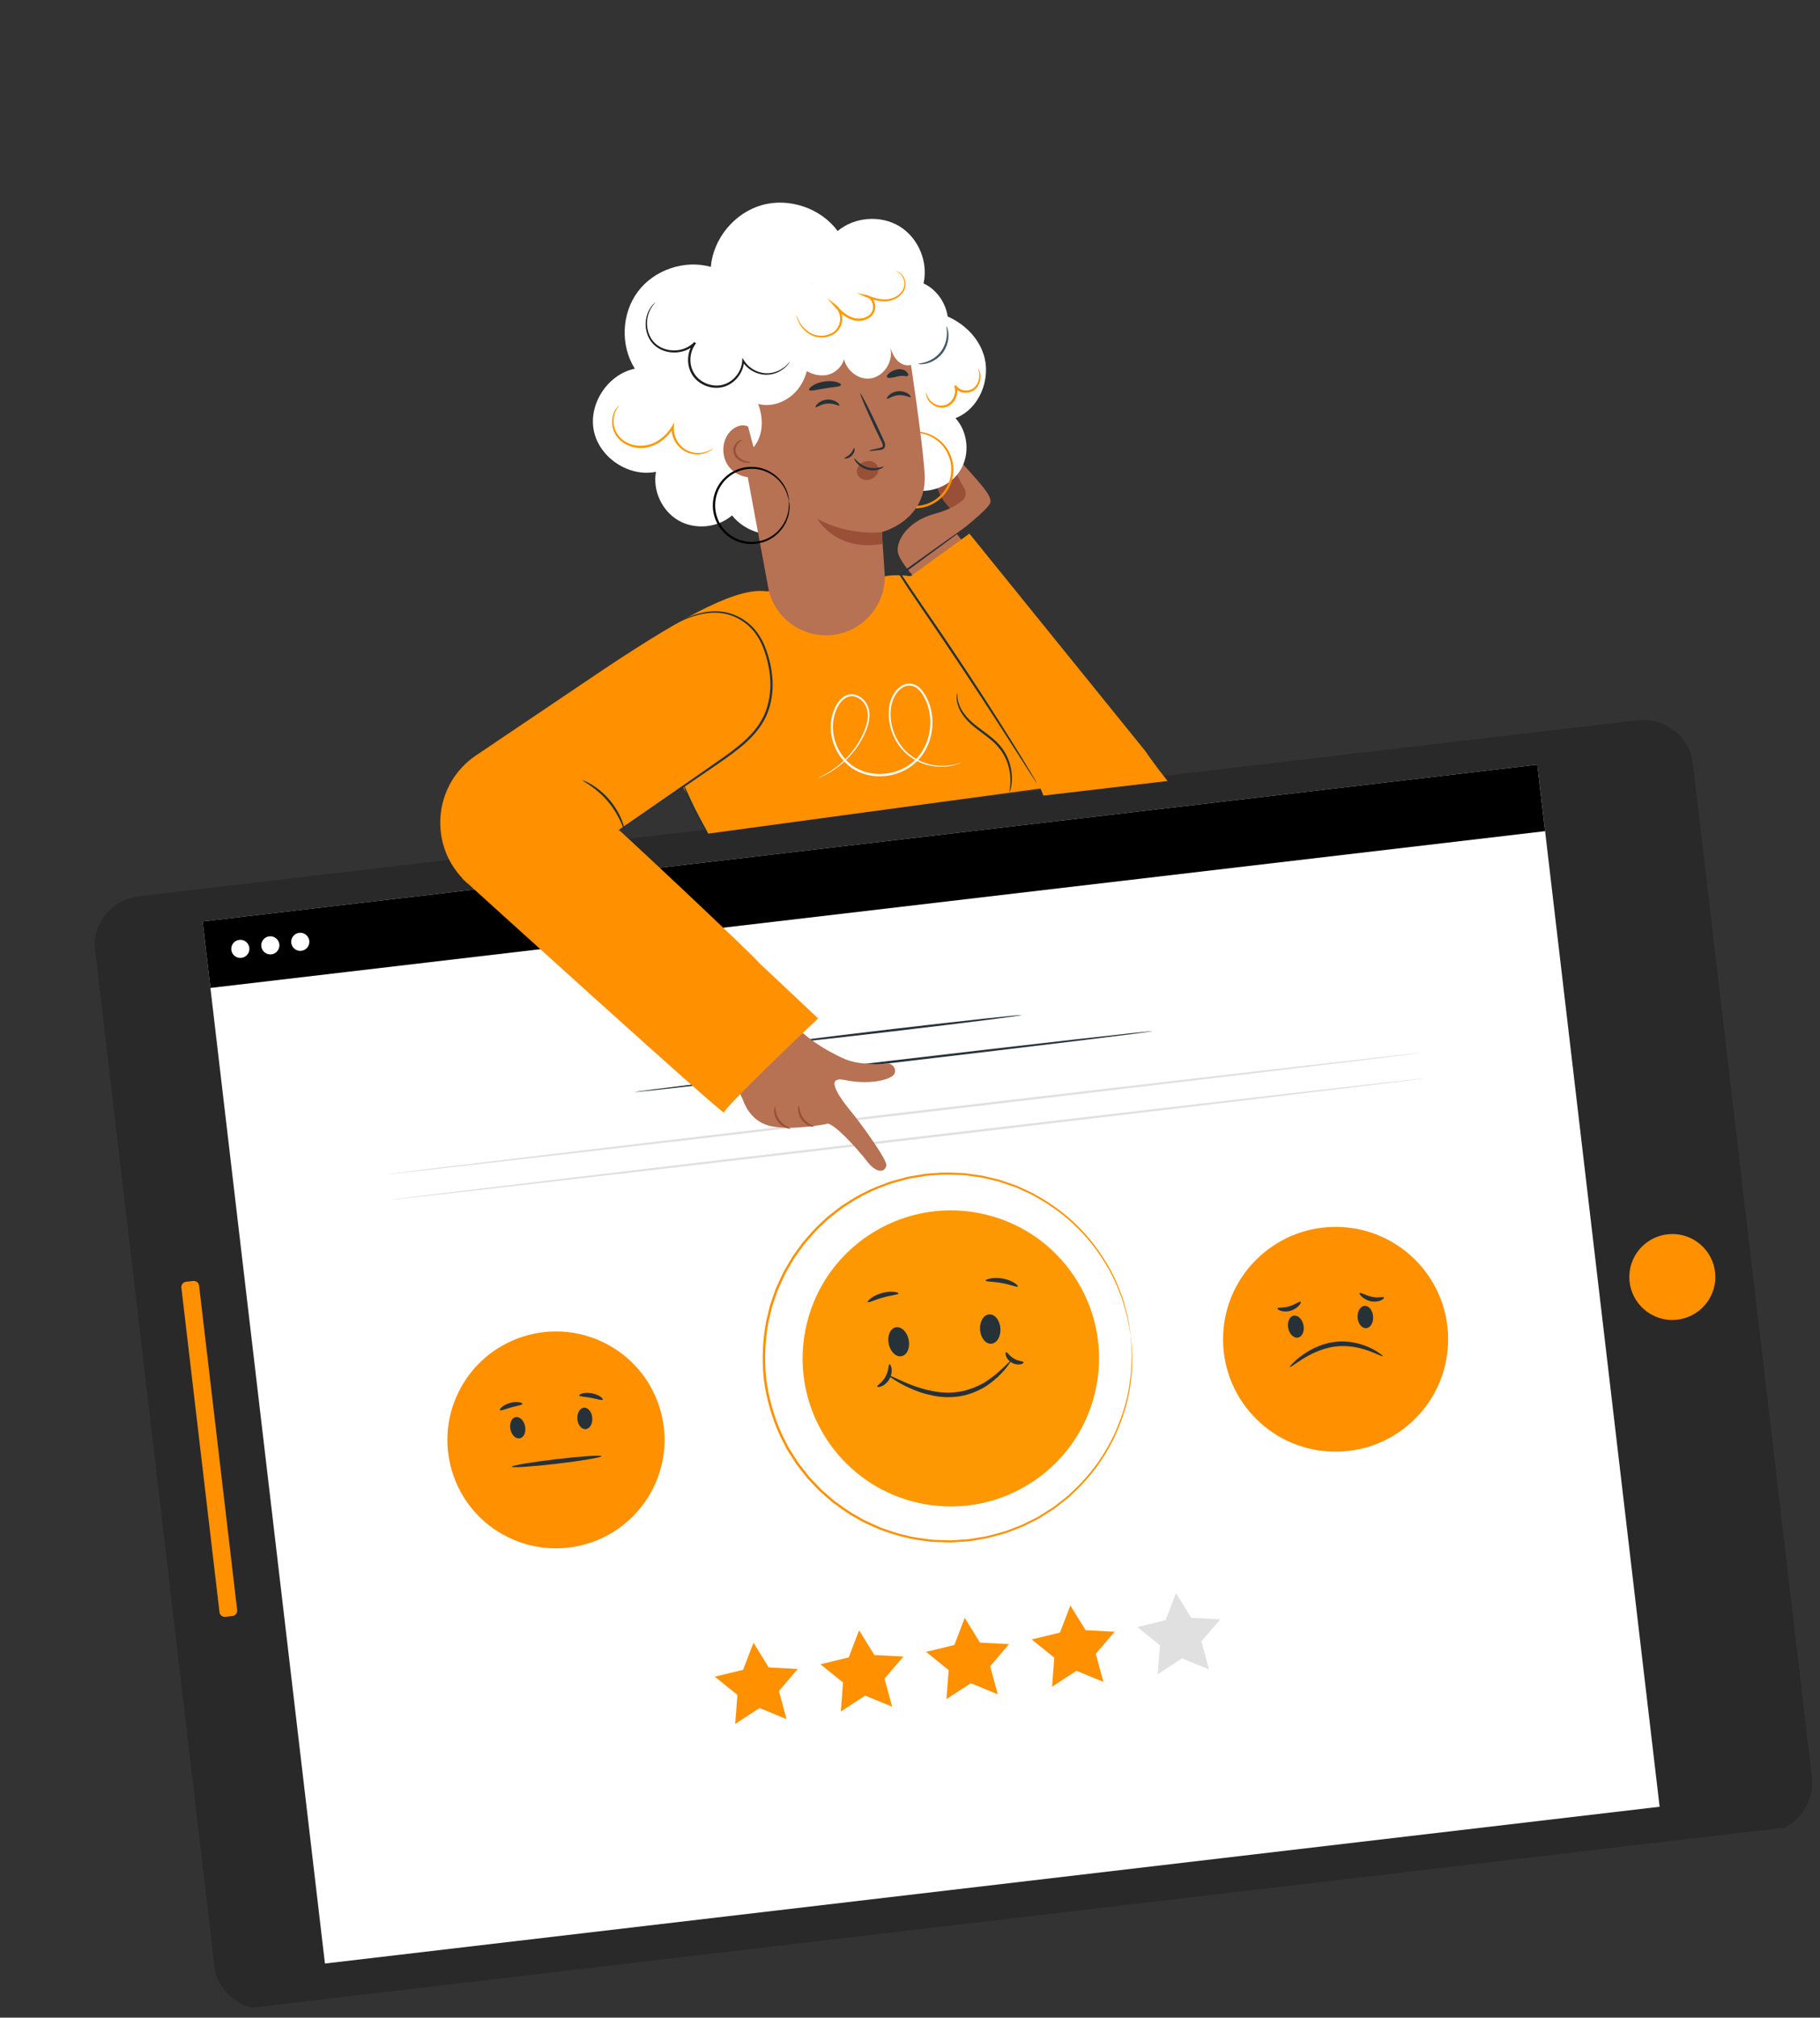 <svg width="268" height="297" viewBox="0 0 268 297" fill="none" xmlns="http://www.w3.org/2000/svg">
<rect x="0" y="0" width="268" height="297" fill="#333333" stroke="none"/>
<g clip-path="url(#clip0_7366_7762)">
<path d="M249.294 112.487L266.799 261.555C267.274 265.602 264.375 269.267 260.321 269.743L39.662 295.655C35.609 296.131 31.939 293.238 31.464 289.191L13.959 140.122C13.483 136.075 16.383 132.41 20.436 131.934L241.095 106.022C245.149 105.546 248.819 108.44 249.294 112.487Z" fill="#292929"/>
<path d="M29.835 135.64L47.848 289.034L244.383 265.955L226.37 112.561L29.835 135.64Z" fill="white"/>
<path d="M252.548 188.693C252.946 185.224 250.452 182.09 246.977 181.693C243.502 181.297 240.362 183.788 239.964 187.258C239.566 190.727 242.06 193.861 245.535 194.258C249.01 194.654 252.15 192.163 252.548 188.693Z" fill="#FF9000"/>
<path d="M29.314 189.24L34.924 237.01C34.974 237.435 34.671 237.824 34.239 237.875L33.185 237.999C32.759 238.049 32.369 237.747 32.319 237.316L26.709 189.546C26.659 189.121 26.961 188.732 27.393 188.681L28.448 188.558C28.874 188.514 29.264 188.815 29.314 189.24Z" fill="#FF9000"/>
<path d="M96.154 219.112C100.116 211.233 96.932 201.642 89.042 197.689C81.153 193.736 71.544 196.918 67.582 204.797C63.619 212.676 66.803 222.267 74.693 226.22C82.583 230.173 92.191 226.991 96.154 219.112Z" fill="#FF9000"/>
<path d="M75.922 208.609C76.52 208.487 77.145 209.089 77.316 209.943C77.488 210.804 77.149 211.596 76.552 211.718C75.954 211.84 75.329 211.238 75.158 210.383C74.98 209.523 75.324 208.724 75.922 208.609Z" fill="#263238"/>
<path d="M85.994 207.213C85.388 207.259 84.953 208.004 85.017 208.878C85.081 209.751 85.63 210.42 86.236 210.374C86.843 210.329 87.277 209.583 87.213 208.71C87.143 207.837 86.601 207.168 85.994 207.213Z" fill="#263238"/>
<path d="M88.584 214.35C88.606 214.534 85.663 215.034 82.016 215.462C78.362 215.891 75.39 216.086 75.369 215.902C75.347 215.718 78.29 215.218 81.937 214.789C85.584 214.361 88.562 214.166 88.584 214.35Z" fill="#263238"/>
<path d="M76.922 206.645C76.907 206.84 76.15 206.923 75.283 207.166C74.416 207.403 73.725 207.722 73.611 207.568C73.497 207.427 74.093 206.791 75.097 206.513C76.107 206.227 76.946 206.463 76.922 206.645Z" fill="#263238"/>
<path d="M88.76 206.034C88.657 206.2 87.929 205.919 87.015 205.763C86.106 205.587 85.327 205.594 85.291 205.399C85.245 205.225 86.082 204.895 87.142 205.092C88.195 205.277 88.865 205.88 88.76 206.034Z" fill="#263238"/>
<path d="M213.226 197.818C213.603 188.689 206.497 180.987 197.354 180.613C188.211 180.24 180.493 187.338 180.115 196.466C179.738 205.595 186.844 213.298 195.987 213.671C205.13 214.044 212.848 206.946 213.226 197.818Z" fill="#FF9000"/>
<path d="M190.489 193.67C191.106 193.546 191.752 194.165 191.934 195.056C192.116 195.948 191.761 196.768 191.138 196.892C190.522 197.016 189.876 196.398 189.694 195.506C189.519 194.62 189.873 193.794 190.489 193.67Z" fill="#263238"/>
<path d="M200.929 192.226C200.303 192.273 199.846 193.047 199.914 193.952C199.982 194.858 200.546 195.55 201.179 195.508C201.804 195.46 202.261 194.686 202.193 193.781C202.126 192.876 201.561 192.177 200.929 192.226Z" fill="#263238"/>
<path d="M203.621 199.626C203.561 199.723 202.825 199.321 201.579 198.856C200.334 198.405 198.523 197.955 196.538 198.22C194.554 198.492 192.905 199.373 191.776 200.072C190.649 200.789 189.996 201.316 189.922 201.235C189.87 201.177 190.412 200.521 191.504 199.673C192.592 198.851 194.303 197.84 196.452 197.542C198.601 197.251 200.53 197.822 201.77 198.403C203.007 199.01 203.658 199.564 203.621 199.626Z" fill="#263238"/>
<path d="M191.533 191.637C191.598 191.7 191.514 191.916 191.269 192.189C191.024 192.456 190.604 192.775 190.05 192.943C189.497 193.111 188.95 193.066 188.602 192.952C188.247 192.833 188.073 192.674 188.103 192.593C188.171 192.405 188.969 192.569 189.851 192.291C190.734 192.02 191.387 191.494 191.533 191.637Z" fill="#263238"/>
<path d="M203.799 191.001C203.834 191.08 203.675 191.26 203.327 191.423C202.984 191.572 202.423 191.677 201.841 191.546C201.259 191.421 200.806 191.127 200.539 190.882C200.265 190.631 200.151 190.426 200.207 190.355C200.336 190.192 201.063 190.679 201.989 190.886C202.909 191.099 203.714 190.818 203.799 191.001Z" fill="#263238"/>
<path d="M170.473 246.456L174.063 244.118L178.029 245.748L176.912 241.616L179.693 238.364L175.409 238.14L173.165 234.5L171.638 238.493L167.473 239.503L170.803 242.192L170.473 246.456Z" fill="#E0E0E0"/>
<path d="M154.92 248.282L158.51 245.944L162.476 247.574L161.359 243.442L164.14 240.19L159.856 239.966L157.612 236.326L156.084 240.319L151.92 241.329L155.25 244.018L154.92 248.282Z" fill="#FF9000"/>
<path d="M139.366 250.108L142.956 247.77L146.922 249.401L145.805 245.268L148.586 242.016L144.302 241.792L142.058 238.152L140.531 242.145L136.366 243.155L139.696 245.844L139.366 250.108Z" fill="#FF9000"/>
<path d="M123.812 251.935L127.402 249.597L131.368 251.228L130.252 247.095L133.032 243.843L128.749 243.619L126.505 239.98L124.977 243.972L120.812 244.982L124.142 247.671L123.812 251.935Z" fill="#FF9000"/>
<path d="M108.259 253.761L111.849 251.423L115.815 253.054L114.699 248.922L117.479 245.669L113.195 245.446L110.952 241.806L109.424 245.799L105.259 246.808L108.589 249.498L108.259 253.761Z" fill="#FF9000"/>
<path d="M169.701 151.791C169.712 151.887 152.655 153.967 131.612 156.438C110.563 158.91 93.495 160.837 93.484 160.742C93.472 160.646 110.523 158.567 131.572 156.095C152.621 153.623 169.69 151.696 169.701 151.791Z" fill="#263238"/>
<path d="M150.427 149.419C150.438 149.514 142.016 150.58 131.628 151.8C121.227 153.021 112.793 153.934 112.782 153.839C112.771 153.744 121.187 152.679 131.588 151.457C141.983 150.243 150.417 149.33 150.427 149.419Z" fill="#263238"/>
<path d="M161.424 204.173C163.759 192.366 156.065 180.907 144.239 178.581C132.413 176.254 120.934 183.94 118.599 195.748C116.264 207.556 123.958 219.014 135.784 221.341C147.61 223.667 159.089 215.981 161.424 204.173Z" fill="#FE9802"/>
<path d="M131.903 195.385C132.714 195.219 133.57 196.038 133.805 197.213C134.04 198.388 133.574 199.471 132.762 199.631C131.951 199.797 131.094 198.978 130.86 197.803C130.619 196.629 131.091 195.545 131.903 195.385Z" fill="#263238"/>
<path d="M145.65 193.482C144.82 193.547 144.225 194.562 144.313 195.754C144.401 196.946 145.147 197.862 145.976 197.797C146.806 197.732 147.402 196.716 147.313 195.524C147.225 194.332 146.48 193.416 145.65 193.482Z" fill="#263238"/>
<path d="M148.848 200.308C148.884 200.336 148.738 200.578 148.433 201C148.143 201.433 147.642 201.993 146.978 202.65C146.284 203.265 145.424 204.009 144.297 204.553C143.185 205.121 141.843 205.542 140.392 205.642C138.944 205.76 137.57 205.523 136.379 205.2C135.177 204.891 134.163 204.425 133.324 204.034C131.666 203.187 130.76 202.49 130.798 202.428C130.857 202.331 131.849 202.883 133.525 203.599C134.369 203.931 135.376 204.334 136.534 204.596C137.687 204.873 138.992 205.073 140.345 204.966C141.7 204.871 142.951 204.499 144.018 203.994C145.102 203.513 145.944 202.842 146.659 202.289C147.336 201.695 147.883 201.199 148.232 200.824C148.596 200.466 148.813 200.28 148.848 200.308Z" fill="#263238"/>
<path d="M132.309 190.399C132.293 190.594 131.249 190.646 130.041 190.994C128.83 191.322 127.909 191.816 127.793 191.656C127.68 191.515 128.512 190.704 129.86 190.333C131.201 189.957 132.34 190.222 132.309 190.399Z" fill="#263238"/>
<path d="M149.881 189.364C149.779 189.531 148.8 189.093 147.524 188.869C146.252 188.626 145.178 188.695 145.142 188.5C145.096 188.325 146.229 187.935 147.645 188.199C149.066 188.45 149.986 189.217 149.881 189.364Z" fill="#263238"/>
<path d="M130.97 200.826C131.051 200.803 131.217 201.009 131.283 201.413C131.357 201.816 131.291 202.408 130.989 202.965C130.687 203.521 130.215 203.892 129.841 204.051C129.461 204.212 129.2 204.184 129.171 204.104C129.117 203.918 129.917 203.547 130.391 202.643C130.899 201.76 130.784 200.886 130.97 200.826Z" fill="#263238"/>
<path d="M150.735 200.524C150.763 200.604 150.601 200.758 150.262 200.83C149.929 200.901 149.433 200.85 148.984 200.588C148.528 200.326 148.236 199.923 148.134 199.607C148.026 199.286 148.077 199.068 148.158 199.045C148.347 199.01 148.639 199.625 149.326 199.995C149.993 200.405 150.675 200.344 150.735 200.524Z" fill="#263238"/>
<path d="M166.512 196.653C166.512 196.653 166.476 196.509 166.422 196.22C166.368 195.924 166.293 195.502 166.19 194.954C166.138 194.677 166.082 194.363 166.022 194.022C165.944 193.684 165.83 193.318 165.719 192.92C165.608 192.521 165.487 192.092 165.356 191.638C165.244 191.175 165.016 190.719 164.834 190.213C164.114 188.195 162.854 185.855 161.017 183.427C159.162 181.021 156.614 178.575 153.301 176.636C152.887 176.395 152.466 176.155 152.044 175.909C151.606 175.69 151.145 175.5 150.695 175.283C150.234 175.086 149.786 174.837 149.297 174.682C148.814 174.514 148.324 174.346 147.828 174.179C147.579 174.093 147.331 174.012 147.083 173.926C146.825 173.866 146.567 173.806 146.308 173.74C145.79 173.615 145.268 173.496 144.738 173.372C144.203 173.261 143.657 173.216 143.113 173.138C142.565 173.08 142.015 172.952 141.45 172.96C140.325 172.932 139.174 172.835 138.017 172.965C137.436 173.014 136.845 173.025 136.261 173.1C135.681 173.201 135.094 173.302 134.499 173.397C134.203 173.451 133.904 173.486 133.61 173.56L132.731 173.804C132.145 173.976 131.55 174.117 130.961 174.308C129.817 174.77 128.618 175.149 127.513 175.774C126.357 176.302 125.296 177.024 124.199 177.719C123.669 178.09 123.17 178.509 122.651 178.911C122.398 179.12 122.123 179.3 121.886 179.528L121.167 180.21C120.169 181.086 119.325 182.131 118.433 183.142C118.04 183.69 117.648 184.244 117.249 184.799L116.95 185.213L116.692 185.655L116.179 186.545L115.659 187.442L115.223 188.387L114.787 189.338L114.566 189.814L114.392 190.311C114.167 190.974 113.936 191.638 113.705 192.301C113.541 192.989 113.377 193.677 113.213 194.365C112.658 197.151 112.522 200.054 112.824 202.957C113.203 205.852 114.008 208.651 115.194 211.232C115.512 211.863 115.831 212.494 116.15 213.126C116.529 213.718 116.908 214.316 117.28 214.903L117.564 215.345L117.889 215.757L118.534 216.582L119.177 217.4L119.89 218.152L120.596 218.899L120.949 219.269L121.336 219.603C121.852 220.051 122.362 220.499 122.871 220.94C123.975 221.724 125.037 222.545 126.211 223.159L127.068 223.656C127.352 223.823 127.662 223.94 127.955 224.08C128.553 224.344 129.135 224.636 129.737 224.88C130.965 225.302 132.165 225.759 133.411 226.005C134.631 226.357 135.885 226.447 137.105 226.632C137.717 226.689 138.335 226.687 138.944 226.712L139.856 226.746C140.159 226.749 140.458 226.714 140.758 226.698C141.359 226.66 141.954 226.622 142.541 226.579C143.127 226.516 143.705 226.397 144.28 226.304C145.442 226.161 146.534 225.801 147.621 225.513C148.173 225.39 148.678 225.138 149.198 224.955C149.708 224.747 150.235 224.576 150.723 224.345C151.21 224.101 151.69 223.858 152.165 223.622C152.403 223.504 152.64 223.387 152.877 223.262C153.098 223.121 153.321 222.985 153.542 222.843C153.986 222.566 154.424 222.29 154.856 222.014C155.295 221.75 155.673 221.403 156.076 221.105C156.471 220.795 156.867 220.498 157.243 220.184C157.602 219.846 157.95 219.516 158.298 219.185C161.072 216.532 162.984 213.561 164.23 210.791C165.462 208.01 166.146 205.441 166.372 203.305C166.431 202.771 166.554 202.275 166.549 201.799C166.57 201.321 166.59 200.881 166.605 200.468C166.621 200.054 166.647 199.672 166.645 199.325C166.624 198.98 166.606 198.661 166.592 198.38C166.565 197.823 166.541 197.395 166.525 197.095C166.511 196.807 166.512 196.653 166.512 196.653C166.512 196.653 166.535 196.798 166.557 197.091C166.579 197.391 166.616 197.817 166.656 198.378C166.677 198.665 166.701 198.978 166.729 199.328C166.738 199.681 166.712 200.063 166.709 200.475C166.7 200.888 166.682 201.34 166.674 201.817C166.679 202.298 166.563 202.794 166.51 203.334C166.299 205.481 165.63 208.068 164.408 210.88C163.172 213.681 161.257 216.684 158.474 219.37C158.127 219.701 157.767 220.039 157.408 220.383C157.033 220.704 156.63 221.002 156.23 221.319C155.82 221.618 155.443 221.971 155.005 222.241C154.567 222.517 154.13 222.8 153.68 223.084C153.458 223.226 153.23 223.369 153.009 223.51C152.771 223.628 152.535 223.753 152.291 223.871C151.811 224.114 151.324 224.358 150.832 224.608C150.337 224.84 149.804 225.019 149.288 225.227C148.763 225.417 148.251 225.67 147.692 225.794C146.594 226.09 145.489 226.451 144.315 226.602C143.733 226.69 143.156 226.822 142.557 226.879C141.963 226.917 141.363 226.962 140.755 227.001C140.454 227.017 140.149 227.053 139.846 227.05L138.928 227.016C138.312 226.985 137.694 226.987 137.07 226.938C135.838 226.755 134.57 226.66 133.331 226.31C132.072 226.065 130.852 225.604 129.611 225.178C129.002 224.934 128.408 224.644 127.803 224.374C127.502 224.229 127.192 224.111 126.902 223.946L126.032 223.444C124.844 222.818 123.768 221.993 122.65 221.198C122.134 220.75 121.617 220.297 121.094 219.844L120.7 219.504L120.34 219.128L119.62 218.371L118.899 217.613L118.249 216.789L117.597 215.959L117.271 215.54L116.987 215.092C116.607 214.493 116.228 213.895 115.841 213.291C115.522 212.653 115.196 212.016 114.869 211.373C113.667 208.762 112.851 205.931 112.468 202.999C112.162 200.058 112.299 197.116 112.864 194.297C113.032 193.596 113.196 192.901 113.365 192.206C113.601 191.529 113.832 190.859 114.062 190.189L114.241 189.685L114.462 189.203L114.903 188.244L115.345 187.292L115.87 186.388L116.395 185.484L116.658 185.035L116.963 184.614C117.367 184.052 117.766 183.497 118.164 182.936C119.068 181.91 119.922 180.851 120.933 179.968L121.663 179.277C121.907 179.049 122.181 178.863 122.44 178.652C122.966 178.25 123.476 177.823 124.013 177.452C125.122 176.749 126.195 176.019 127.363 175.489C128.488 174.862 129.698 174.475 130.855 174.012C131.444 173.814 132.052 173.672 132.644 173.506L133.53 173.26C133.824 173.187 134.129 173.151 134.425 173.097C135.025 172.995 135.62 172.899 136.207 172.798C136.797 172.722 137.394 172.71 137.981 172.66C139.158 172.535 140.316 172.631 141.453 172.664C142.026 172.655 142.582 172.789 143.137 172.846C143.687 172.929 144.241 172.98 144.782 173.09C145.319 173.22 145.842 173.345 146.372 173.469C146.638 173.534 146.896 173.594 147.154 173.654C147.409 173.74 147.657 173.826 147.906 173.913C148.403 174.086 148.9 174.259 149.39 174.427C149.885 174.587 150.333 174.837 150.795 175.04C151.252 175.256 151.713 175.453 152.158 175.677C152.586 175.923 153.008 176.169 153.43 176.415C156.759 178.384 159.324 180.861 161.169 183.3C163.009 185.753 164.259 188.114 164.963 190.153C165.138 190.66 165.366 191.122 165.473 191.592C165.598 192.053 165.713 192.483 165.818 192.889C165.923 193.288 166.037 193.654 166.104 194C166.157 194.347 166.206 194.657 166.253 194.94C166.337 195.49 166.406 195.919 166.454 196.216C166.495 196.507 166.512 196.653 166.512 196.653Z" fill="#FF9000"/>
<path d="M226.369 112.56L29.834 135.639L30.984 145.426L227.518 122.347L226.369 112.56Z" fill="black"/>
<path d="M36.718 139.519C36.804 140.248 36.277 140.915 35.546 141C34.815 141.086 34.148 140.56 34.062 139.831C33.977 139.101 34.504 138.435 35.235 138.349C35.972 138.262 36.633 138.789 36.718 139.519Z" fill="white"/>
<path d="M41.134 139C41.219 139.73 40.692 140.396 39.962 140.482C39.231 140.568 38.564 140.041 38.478 139.312C38.392 138.583 38.919 137.916 39.65 137.83C40.381 137.745 41.048 138.271 41.134 139Z" fill="white"/>
<path d="M45.543 138.482C45.629 139.211 45.101 139.877 44.371 139.963C43.64 140.049 42.973 139.523 42.887 138.793C42.801 138.064 43.329 137.398 44.059 137.312C44.79 137.226 45.457 137.752 45.543 138.482Z" fill="white"/>
<path d="M209.396 154.956C209.407 155.052 175.316 159.132 133.256 164.071C91.183 169.012 57.081 172.939 57.069 172.844C57.058 172.749 91.142 168.669 133.216 163.729C175.276 158.789 209.385 154.861 209.396 154.956Z" fill="#E0E0E0"/>
<path d="M209.838 158.724C209.849 158.819 175.759 162.9 133.698 167.839C91.625 172.779 57.523 176.707 57.512 176.612C57.501 176.517 91.585 172.437 133.658 167.496C175.719 162.557 209.827 158.629 209.838 158.724Z" fill="#E0E0E0"/>
<path d="M104.264 122.714C104.264 122.714 102.567 119.833 102.234 119.197C101.341 117.456 95.505 105.775 96.343 103.806C100.214 94.696 103.281 88.175 112.9 87.045L129.869 84.937C129.869 84.937 145.579 79.774 161.204 114.979L104.264 122.714Z" fill="#FF9000"/>
<path d="M68.802 129.983L90.472 122.59L114.998 105.794L112.901 87.051C108.854 86.433 101.663 90.03 88.962 98.486L70.106 111.188C63.647 115.535 63.007 124.787 68.802 129.983Z" fill="#FF9000"/>
<path d="M123.101 160.364C122.653 159.349 122.796 158.644 124.393 158.978C127.92 159.715 130.907 158.991 131.573 158.244C132.239 157.497 131.405 156.321 130.319 156.558C129.44 156.752 127.866 156.628 126.69 156.483C125.716 156.366 124.77 156.097 123.896 155.673C123.138 155.305 122.472 154.953 121.886 154.629C121.886 154.629 118.495 152.738 117.297 151.04L107.105 156.892L109.464 162.055C109.464 162.055 110.394 165.149 113.579 165.784C116.765 166.42 121.601 165.472 121.601 165.472C122.428 164.784 126.463 169.364 127.718 170.998C128.951 172.615 130.244 172.708 130.518 171.582C130.705 170.815 127.001 165.713 125.725 164.12C125.02 163.27 123.637 161.587 123.101 160.364Z" fill="#B77153"/>
<path d="M116.406 166.108C116.404 166.147 116.142 166.164 115.759 166.029C115.376 165.894 114.881 165.573 114.512 165.063C114.143 164.554 113.993 163.986 113.983 163.576C113.974 163.165 114.075 162.928 114.114 162.937C114.211 162.938 114.096 163.935 114.792 164.863C115.45 165.809 116.434 166.014 116.406 166.108Z" fill="#995037"/>
<path d="M119.814 165.837C119.806 165.876 119.561 165.879 119.197 165.735C118.833 165.598 118.369 165.273 118.022 164.787C117.675 164.294 117.534 163.751 117.52 163.36C117.506 162.969 117.595 162.74 117.635 162.749C117.732 162.75 117.65 163.699 118.296 164.594C118.925 165.504 119.848 165.743 119.814 165.837Z" fill="#995037"/>
<path d="M68.081 129.328C68.081 129.328 106.733 164.414 106.619 163.772C106.504 163.129 120.469 149.908 120.469 149.908L82.404 114.116L68.081 129.328Z" fill="#FF9000"/>
<path d="M87.841 119.22C87.847 119.213 87.938 119.279 88.109 119.42C88.303 119.59 88.541 119.8 88.828 120.05C89.477 120.642 90.357 121.445 91.425 122.42C93.606 124.433 96.607 127.226 99.909 130.33C103.211 133.434 106.184 136.261 108.332 138.318C109.371 139.327 110.222 140.153 110.855 140.767C111.125 141.038 111.351 141.262 111.527 141.447C111.68 141.603 111.755 141.69 111.743 141.698C111.738 141.705 111.646 141.639 111.475 141.498C111.281 141.328 111.044 141.118 110.757 140.869C110.108 140.276 109.227 139.473 108.16 138.499C105.978 136.485 102.971 133.693 99.668 130.583C96.367 127.479 93.394 124.651 91.246 122.595C90.206 121.585 89.355 120.759 88.723 120.145C88.453 119.875 88.227 119.651 88.05 119.466C87.91 119.315 87.836 119.233 87.841 119.22Z" fill="#FF9000"/>
<path d="M148.634 116.647C148.562 116.636 148.899 115.671 148.746 114.094C148.667 113.312 148.449 112.386 147.993 111.462C147.536 110.532 146.818 109.633 145.879 108.875C144.951 108.103 143.973 107.459 143.169 106.756C142.353 106.061 141.735 105.291 141.366 104.562C140.991 103.835 140.867 103.168 140.865 102.711C140.87 102.254 140.951 102.013 140.964 102.018C141.04 102.003 140.784 103.062 141.579 104.454C141.961 105.136 142.575 105.861 143.374 106.526C144.175 107.197 145.151 107.835 146.1 108.624C147.061 109.398 147.824 110.357 148.281 111.338C148.743 112.313 148.947 113.279 148.997 114.09C149.047 114.901 148.956 115.555 148.86 115.997C148.75 116.428 148.648 116.658 148.634 116.647Z" fill="#263238"/>
<path d="M99.159 91.97C99.151 91.958 99.314 91.862 99.627 91.677C99.941 91.499 100.415 91.25 101.038 90.965C101.669 90.691 102.459 90.393 103.42 90.183C104.376 89.988 105.515 89.867 106.74 90.102C107.964 90.319 109.245 90.914 110.355 91.864C111.472 92.82 112.323 94.199 112.858 95.737C113.386 97.276 113.765 98.968 113.775 100.755C113.778 102.529 113.412 104.405 112.493 106.069C111.568 107.74 110.215 109.05 108.844 110.156C107.461 111.271 106.052 112.214 104.717 113.13C102.052 114.954 99.648 116.593 97.615 117.983C95.61 119.337 93.975 120.442 92.811 121.228C92.261 121.589 91.825 121.878 91.496 122.097C91.191 122.293 91.028 122.39 91.026 122.377C91.019 122.365 91.166 122.251 91.457 122.037C91.771 121.807 92.199 121.5 92.733 121.115C93.881 120.305 95.494 119.171 97.475 117.781C99.494 116.38 101.882 114.717 104.531 112.869C105.86 111.947 107.274 110.997 108.633 109.892C109.992 108.8 111.303 107.514 112.197 105.904C113.083 104.296 113.443 102.478 113.446 100.748C113.442 99.013 113.072 97.345 112.566 95.836C112.048 94.328 111.242 93.001 110.173 92.072C109.11 91.142 107.882 90.553 106.696 90.332C105.515 90.092 104.399 90.184 103.46 90.365C102.516 90.553 101.725 90.833 101.09 91.081C100.458 91.342 99.982 91.571 99.659 91.731C99.338 91.897 99.161 91.983 99.159 91.97Z" fill="#263238"/>
<path d="M92.01 122.364C91.906 122.408 91.354 120.171 89.579 118.058C87.827 115.917 85.731 114.96 85.791 114.87C85.806 114.836 86.343 115.023 87.133 115.497C87.923 115.97 88.937 116.764 89.837 117.841C90.737 118.925 91.329 120.071 91.643 120.935C91.963 121.791 92.048 122.353 92.01 122.364Z" fill="#263238"/>
<path d="M141.578 112.242C141.578 112.242 141.349 112.371 140.877 112.523C140.405 112.675 139.685 112.85 138.741 112.871C137.803 112.891 136.625 112.733 135.389 112.19C134.16 111.653 132.891 110.664 132.016 109.197C131.151 107.749 130.63 105.836 130.969 103.848C131.149 102.856 131.611 101.85 132.476 101.15C132.899 100.805 133.477 100.576 134.057 100.63C134.647 100.664 135.188 100.993 135.584 101.403C137.096 103.141 137.613 105.679 137.135 108.082C136.883 109.282 136.377 110.46 135.579 111.454C134.788 112.454 133.702 113.237 132.489 113.714C130.064 114.674 127.21 114.398 125.218 112.902C123.232 111.399 122.236 108.957 122.339 106.707C122.374 105.578 122.723 104.488 123.284 103.567C123.579 103.115 123.956 102.704 124.441 102.448C124.918 102.179 125.499 102.13 126.006 102.283C127.016 102.595 127.717 103.471 127.935 104.391C128.154 105.323 127.985 106.243 127.725 107.046C127.159 108.643 126.313 109.944 125.441 110.966C124.569 111.982 123.671 112.73 122.895 113.252C122.113 113.781 121.463 114.115 121.01 114.31C120.784 114.413 120.604 114.473 120.487 114.525C120.37 114.571 120.308 114.591 120.308 114.585C120.307 114.579 120.361 114.547 120.477 114.494C120.593 114.436 120.765 114.364 120.984 114.255C121.422 114.036 122.064 113.691 122.825 113.151C123.586 112.612 124.452 111.861 125.299 110.848C126.14 109.836 126.961 108.544 127.498 106.976C127.747 106.194 127.896 105.321 127.679 104.459C127.478 103.621 126.817 102.824 125.929 102.556C125.489 102.427 124.998 102.472 124.581 102.708C124.163 102.93 123.814 103.306 123.542 103.73C123.019 104.595 122.69 105.637 122.656 106.715C122.561 108.867 123.538 111.209 125.424 112.627C127.31 114.046 130.047 114.31 132.374 113.393C133.537 112.935 134.571 112.196 135.322 111.24C136.08 110.289 136.572 109.158 136.817 108.01C137.048 106.851 137.045 105.668 136.792 104.56C136.669 104.008 136.49 103.47 136.251 102.971C136.024 102.463 135.731 101.996 135.364 101.615C134.997 101.234 134.534 100.96 134.034 100.929C133.539 100.884 133.046 101.071 132.663 101.379C131.88 102.005 131.42 102.966 131.252 103.892C130.909 105.804 131.397 107.656 132.227 109.07C133.064 110.496 134.28 111.472 135.471 112.013C136.669 112.561 137.817 112.735 138.744 112.735C140.617 112.721 141.571 112.178 141.578 112.242Z" fill="#FAFAFA"/>
<path d="M139.961 74.884C139.141 74.093 138.491 73.115 138.089 72.049C137.958 71.698 137.849 71.319 137.921 70.95C137.994 70.581 138.294 70.231 138.667 70.226C139.053 70.219 139.355 70.544 139.596 70.843C140.305 71.718 140.997 72.621 141.514 73.628C141.657 73.907 141.787 74.194 141.804 74.507C141.822 74.82 141.713 75.154 141.45 75.326C141.17 75.52 140.778 75.476 140.482 75.311C140.186 75.147 139.954 74.878 139.737 74.621" fill="#995037"/>
<path d="M141.518 73.987C140.821 72.879 140.125 71.778 139.428 70.67C139.222 70.341 139.008 69.999 138.95 69.62C138.892 69.235 139.034 68.794 139.38 68.618C139.684 68.466 140.061 68.551 140.336 68.75C140.61 68.943 140.805 69.235 140.999 69.514C141.326 69.997 141.647 70.48 141.974 70.963C142.239 71.356 142.505 71.755 142.649 72.208C142.792 72.661 142.795 73.181 142.546 73.583C142.297 73.986 141.752 74.223 141.317 74.03" fill="#995037"/>
<path d="M135.328 85.729C135.328 85.729 132.635 82.978 132.238 81.404C131.84 79.831 133.465 76.772 137.59 75.644C139.805 75.037 141.053 74.254 141.731 73.66C142.221 73.229 142.346 72.533 142.028 71.966C141.318 70.692 140.035 68.329 140.073 67.99C140.169 67.11 140.731 67.064 142.428 69.012C144.132 70.96 146.056 72.92 145.847 73.935C145.637 74.95 140.872 78.577 140.872 78.577L142.534 80.665L135.328 85.729Z" fill="#B77153"/>
<path d="M152.87 115.205L133.049 85.573L142.749 78.549L168.608 110.502C168.608 110.502 170.017 112.574 171.927 114.967L153.648 117.113" fill="#FF9000"/>
<path d="M142.284 77.556C142.291 77.562 142.233 77.614 142.121 77.704C141.986 77.81 141.82 77.939 141.614 78.098C141.134 78.457 140.483 78.945 139.666 79.555C137.946 80.818 135.545 82.585 132.669 84.698L132.704 84.501C134.648 87.507 137.114 90.96 139.644 94.734C143.398 100.312 146.678 105.431 149.005 109.171C150.171 111.04 151.091 112.565 151.723 113.616C152.022 114.128 152.262 114.53 152.44 114.838C152.602 115.121 152.678 115.273 152.672 115.273C152.66 115.281 152.559 115.139 152.379 114.87C152.183 114.572 151.931 114.177 151.609 113.681C150.922 112.611 149.968 111.122 148.8 109.291C146.426 105.583 143.116 100.486 139.363 94.914C136.84 91.147 134.385 87.686 132.465 84.658L132.386 84.538L132.499 84.461C135.406 82.389 137.83 80.651 139.565 79.412C140.398 78.826 141.071 78.361 141.559 78.021C141.774 77.873 141.947 77.757 142.091 77.662C142.217 77.59 142.284 77.55 142.284 77.556Z" fill="#263238"/>
<path d="M104.264 122.713C104.193 122.766 103.109 121.324 102.117 119.351C101.125 117.371 100.62 115.649 100.707 115.619C100.8 115.589 101.438 117.244 102.428 119.198C103.405 121.154 104.348 122.658 104.264 122.713Z" fill="#263238"/>
<path d="M134.309 72.061C136.961 72.759 140.006 71.534 141.431 69.186C142.856 66.845 142.544 63.583 140.695 61.55C144.228 60.202 146.003 55.743 144.835 52.157C143.667 48.571 140.038 46.084 136.279 45.722C134.839 45.582 133.349 45.725 132.035 46.33C130.721 46.934 129.608 48.042 129.178 49.424" fill="white"/>
<path d="M132.837 63.907C132.854 63.944 132.375 64.09 131.653 64.58C130.95 65.061 129.99 65.997 129.527 67.479C129.303 68.212 129.199 69.073 129.354 69.962C129.509 70.844 129.876 71.772 130.534 72.544C130.85 72.937 131.245 73.283 131.686 73.579C132.12 73.875 132.618 74.112 133.144 74.263C134.194 74.59 135.388 74.559 136.49 74.178C137.584 73.78 138.529 73.052 139.136 72.132C139.45 71.683 139.682 71.186 139.835 70.68C139.995 70.179 140.076 69.661 140.074 69.153C140.097 68.141 139.792 67.193 139.359 66.408C138.918 65.617 138.294 65.022 137.658 64.595C136.359 63.738 135.031 63.617 134.176 63.685C133.302 63.756 132.847 63.944 132.837 63.907C132.835 63.894 132.946 63.849 133.168 63.772C133.384 63.688 133.722 63.604 134.167 63.551C135.036 63.443 136.417 63.519 137.789 64.393C138.465 64.828 139.13 65.444 139.607 66.269C140.076 67.089 140.406 68.085 140.391 69.161C140.395 69.694 140.312 70.244 140.149 70.778C139.993 71.317 139.746 71.841 139.416 72.324C138.77 73.3 137.773 74.079 136.606 74.506C135.437 74.913 134.164 74.94 133.054 74.588C132.493 74.423 131.968 74.176 131.512 73.856C131.044 73.545 130.633 73.175 130.3 72.751C129.611 71.932 129.232 70.947 129.083 70.013C128.934 69.072 129.061 68.177 129.306 67.415C129.821 65.875 130.845 64.938 131.59 64.478C131.967 64.24 132.285 64.094 132.502 64.023C132.71 63.928 132.829 63.895 132.837 63.907Z" fill="#FF9000"/>
<path d="M134.414 53.587C137.027 53.132 139.214 50.856 139.562 48.23C139.911 45.604 138.401 42.836 135.995 41.717C136.719 38.552 135.227 35.01 132.452 33.317C129.677 31.623 125.834 31.92 123.348 34.007C120.866 30.645 116.209 29.051 112.182 30.193C108.155 31.334 105.025 35.123 104.67 39.286C100.8 38.198 96.321 39.714 93.917 42.941C91.513 46.162 91.332 50.878 93.483 54.272C89.508 55.092 86.631 59.443 87.446 63.417C88.26 67.386 92.611 70.264 96.593 69.455C96.086 72.216 97.483 75.222 99.921 76.621C102.359 78.019 105.664 77.702 107.794 75.87C109.547 78.075 112.629 79.147 115.374 78.497C118.126 77.852 120.403 75.521 120.988 72.764" fill="white"/>
<path d="M130.258 84.24C130.029 81.135 129.866 78.319 129.866 78.319C129.866 78.319 136.676 76.638 136.147 69.556C135.618 62.474 133.008 46.331 133.008 46.331L119.565 41.723L107.166 54.343L113.114 86.453C113.973 91.078 118.381 94.168 123.032 93.404C127.455 92.678 130.589 88.703 130.258 84.24Z" fill="#B77153"/>
<path d="M134.095 58.44C134.001 58.573 133.275 58.093 132.324 58.172C131.372 58.233 130.724 58.81 130.608 58.695C130.55 58.644 130.639 58.415 130.918 58.157C131.191 57.9 131.681 57.63 132.275 57.587C132.869 57.542 133.394 57.738 133.703 57.953C134.018 58.166 134.14 58.383 134.095 58.44Z" fill="#263238"/>
<path d="M123.599 59.673C123.498 59.807 122.778 59.325 121.828 59.405C120.875 59.465 120.228 60.043 120.112 59.928C120.054 59.877 120.143 59.648 120.429 59.389C120.701 59.132 121.191 58.862 121.785 58.818C122.379 58.774 122.904 58.97 123.213 59.184C123.528 59.398 123.65 59.615 123.599 59.673Z" fill="#263238"/>
<path d="M127.991 66.36C127.978 66.303 128.558 66.145 129.507 65.944C129.747 65.896 129.971 65.831 129.995 65.648C130.03 65.458 129.901 65.183 129.751 64.892C129.461 64.284 129.154 63.644 128.83 62.975C127.544 60.245 126.589 57.984 126.692 57.934C126.796 57.883 127.921 60.059 129.202 62.79C129.513 63.467 129.807 64.108 130.092 64.724C130.216 65.011 130.408 65.33 130.32 65.732C130.272 65.931 130.11 66.085 129.956 66.142C129.802 66.205 129.669 66.22 129.548 66.235C128.597 66.366 127.998 66.417 127.991 66.36Z" fill="#263238"/>
<path d="M129.865 78.319C129.865 78.319 125.256 78.996 120.358 76.4C120.358 76.4 123.115 81.279 129.947 80.059L129.865 78.319Z" fill="#995037"/>
<path d="M115.71 42.576C113.82 45.955 114.41 50.541 117.102 53.331C118.29 54.561 119.968 55.47 121.658 55.214C123.347 54.951 124.797 53.154 124.241 51.541C123.824 53.693 125.878 55.94 128.055 55.723C130.239 55.505 131.807 52.897 130.977 50.872C131.237 51.607 131.512 52.353 132.019 52.943C132.526 53.533 133.332 53.927 134.089 53.735C135.14 53.47 135.623 52.256 135.742 51.187C136.106 47.981 134.547 44.691 131.991 42.721C129.434 40.752 125.986 40.076 122.809 40.668C119.632 41.26 116.745 43.058 114.593 45.465" fill="white"/>
<path d="M116.898 44.956C117.96 46.87 118.827 48.935 119.064 51.113C119.294 53.291 118.837 55.602 117.474 57.319C116.11 59.035 113.759 60.025 111.639 59.464C112.345 61.31 112.427 63.486 111.422 65.193C110.418 66.899 108.187 67.92 106.348 67.178C104.692 66.51 103.79 64.7 103.373 62.961C102.352 58.76 103.339 54.117 105.983 50.688C108.621 47.259 112.865 45.114 117.196 45.024" fill="white"/>
<path d="M110.146 62.771C109.138 62.304 107.91 62.931 107.256 63.831C106.231 65.25 106.271 67.341 107.347 68.72C108.424 70.098 110.447 70.652 112.077 70.004" fill="#B77153"/>
<path d="M110.54 68.049C110.545 68.087 110.239 68.168 109.734 68.092C109.255 68.019 108.5 67.729 108.133 66.968C107.955 66.603 107.932 66.181 108.04 65.841C108.148 65.5 108.35 65.245 108.543 65.081C108.942 64.745 109.279 64.711 109.283 64.749C109.302 64.799 109.02 64.915 108.712 65.254C108.401 65.573 108.128 66.21 108.439 66.829C108.73 67.445 109.351 67.738 109.791 67.867C110.237 67.988 110.54 67.991 110.54 68.049Z" fill="#995037"/>
<path d="M123.837 56.662C123.78 56.945 122.739 56.964 121.513 57.166C120.292 57.348 119.29 57.646 119.15 57.392C119.007 57.158 119.932 56.374 121.357 56.162C122.779 55.931 123.903 56.397 123.837 56.662Z" fill="#263238"/>
<path d="M133.7 55.304C133.603 55.412 133.386 55.373 133.132 55.345C132.87 55.312 132.631 55.308 132.261 55.39C131.897 55.471 131.498 55.582 131.186 55.612C130.874 55.649 130.65 55.605 130.596 55.476C130.543 55.347 130.662 55.153 130.902 54.951C131.149 54.749 131.514 54.513 132.054 54.392C132.591 54.251 133.219 54.441 133.476 54.707C133.751 54.97 133.792 55.21 133.7 55.304Z" fill="#263238"/>
<path d="M126.558 68.361C127.054 67.982 127.704 67.757 128.313 67.898C128.923 68.045 129.436 68.628 129.367 69.247C129.33 69.586 129.134 69.892 128.891 70.126C128.514 70.485 127.986 70.708 127.459 70.661C126.938 70.612 126.435 70.279 126.249 69.793C126.057 69.308 126.229 68.689 126.666 68.407" fill="#995037"/>
<path d="M130.115 68.702C130.138 68.738 129.915 68.925 129.47 69.08C129.031 69.235 128.357 69.314 127.657 69.113C126.957 68.912 126.431 68.492 126.137 68.128C125.843 67.763 125.753 67.485 125.789 67.468C125.831 67.443 125.993 67.669 126.311 67.959C126.628 68.25 127.121 68.604 127.747 68.781C128.373 68.958 128.981 68.925 129.403 68.837C129.832 68.768 130.089 68.654 130.115 68.702Z" fill="#263238"/>
<path d="M116.182 73.747C116.144 73.751 116.112 73.26 115.791 72.448C115.479 71.656 114.778 70.516 113.431 69.736C112.768 69.357 111.947 69.061 111.046 69.012C110.146 68.97 109.158 69.118 108.261 69.59C107.803 69.811 107.376 70.119 106.993 70.479C106.604 70.839 106.261 71.266 106.002 71.746C105.45 72.698 105.213 73.864 105.336 75.02C105.485 76.173 105.985 77.253 106.742 78.051C107.112 78.458 107.544 78.793 108 79.055C108.457 79.322 108.943 79.516 109.439 79.625C110.422 79.876 111.417 79.791 112.283 79.542C113.148 79.286 113.878 78.814 114.435 78.286C115.565 77.214 115.976 75.944 116.102 75.1C116.22 74.237 116.137 73.752 116.182 73.747C116.194 73.745 116.215 73.865 116.243 74.1C116.276 74.327 116.285 74.68 116.234 75.123C116.149 75.995 115.758 77.32 114.604 78.466C114.031 79.021 113.28 79.534 112.366 79.815C111.464 80.088 110.414 80.192 109.366 79.936C108.844 79.823 108.324 79.621 107.841 79.343C107.352 79.073 106.891 78.715 106.499 78.285C105.691 77.441 105.151 76.296 105 75.066C104.868 73.834 105.122 72.595 105.712 71.587C105.994 71.078 106.359 70.624 106.773 70.247C107.179 69.865 107.637 69.548 108.119 69.317C109.079 68.825 110.119 68.684 111.066 68.74C112.013 68.802 112.869 69.126 113.555 69.534C114.943 70.381 115.631 71.58 115.915 72.408C116.061 72.828 116.133 73.167 116.161 73.402C116.18 73.625 116.194 73.745 116.182 73.747Z" fill="black"/>
<path d="M131.889 39.936C131.888 39.93 131.953 39.935 132.072 39.959C132.185 39.991 132.36 40.048 132.55 40.193C132.923 40.458 133.383 41.085 133.333 41.978C133.297 42.877 132.507 43.825 131.364 44.184C130.205 44.571 128.818 44.283 127.536 43.733L126.139 43.132L127.636 43.432C128.15 43.532 128.561 43.954 128.739 44.428C128.93 44.907 128.938 45.465 128.713 45.968C128.483 46.471 128.035 46.832 127.531 47.033C127.026 47.233 126.458 47.274 125.919 47.183C124.582 46.935 123.621 45.987 122.875 45.123L121.796 43.886L123.098 44.884C123.841 45.453 124.101 46.4 124.009 47.208C123.926 48.035 123.445 48.773 122.808 49.163C121.525 49.969 120.022 49.734 119.142 49.15C118.223 48.563 117.772 47.793 117.537 47.274C117.416 47.011 117.352 46.794 117.309 46.651C117.272 46.501 117.257 46.426 117.269 46.424C117.294 46.415 117.375 46.72 117.64 47.223C117.904 47.713 118.376 48.442 119.256 48.969C120.098 49.5 121.503 49.676 122.652 48.93C123.222 48.568 123.629 47.922 123.703 47.18C123.778 46.451 123.533 45.624 122.904 45.152L123.127 44.913C123.864 45.759 124.792 46.64 125.983 46.854C126.944 47.031 128.041 46.658 128.421 45.835C128.797 45.032 128.381 43.904 127.582 43.74L127.676 43.44C128.925 43.988 130.233 44.265 131.301 43.928C132.366 43.616 133.104 42.764 133.164 41.96C133.236 41.148 132.837 40.545 132.509 40.275C132.146 39.983 131.879 39.963 131.889 39.936Z" fill="#FF9900"/>
<path d="M116.294 53.252C116.301 53.258 116.274 53.299 116.225 53.382C116.177 53.465 116.088 53.585 115.964 53.734C115.714 54.021 115.298 54.423 114.646 54.744C114 55.058 113.093 55.287 112.085 55.09C111.089 54.898 110 54.287 109.307 53.211L109.569 53.141C109.513 54.64 108.48 56.266 106.781 56.877C105.099 57.473 102.908 56.804 101.882 55.092C100.973 53.553 101.219 51.582 102.227 50.351L102.478 50.566C101.779 51.304 100.837 51.73 99.916 51.844C98.997 51.971 98.083 51.815 97.326 51.454C96.569 51.093 95.966 50.514 95.619 49.867C95.261 49.227 95.104 48.551 95.078 47.943C95.024 46.715 95.448 45.778 95.817 45.245C96.205 44.705 96.517 44.514 96.517 44.514C96.54 44.537 96.257 44.763 95.908 45.306C95.573 45.846 95.197 46.759 95.283 47.932C95.325 48.512 95.49 49.149 95.837 49.745C96.178 50.341 96.742 50.867 97.45 51.195C98.165 51.523 99.018 51.654 99.879 51.533C100.736 51.42 101.603 51.016 102.238 50.337L102.489 50.552C101.571 51.675 101.348 53.509 102.183 54.909C103.107 56.472 105.146 57.108 106.679 56.561C108.239 56.018 109.227 54.506 109.29 53.123L109.314 52.67L109.552 53.053C110.18 54.066 111.197 54.661 112.135 54.859C113.087 55.069 113.953 54.871 114.583 54.591C115.226 54.31 115.647 53.939 115.911 53.67C116.164 53.409 116.28 53.241 116.294 53.252Z" fill="#1E1E1E"/>
<path d="M105.02 66.015C105.028 66.027 104.873 66.193 104.511 66.403C104.15 66.613 103.566 66.855 102.784 66.882C102.021 66.914 101.029 66.696 100.218 65.988C99.422 65.297 98.809 64.14 98.883 62.846L99.19 62.938C98.69 63.781 97.966 64.587 97.03 65.166C96.333 65.595 95.553 65.867 94.775 65.932C93.996 65.992 93.235 65.875 92.578 65.599C91.235 65.075 90.375 63.896 90.199 62.837C89.99 61.768 90.279 60.885 90.574 60.381C90.731 60.125 90.877 59.947 90.994 59.843C91.111 59.739 91.169 59.687 91.183 59.692C91.211 59.715 90.96 59.937 90.698 60.444C90.448 60.949 90.218 61.792 90.445 62.788C90.638 63.775 91.438 64.832 92.706 65.314C93.944 65.824 95.549 65.719 96.868 64.883C97.745 64.343 98.441 63.579 98.921 62.783L99.271 62.202L99.228 62.876C99.153 64.049 99.698 65.129 100.426 65.783C101.162 66.456 102.071 66.683 102.799 66.681C103.54 66.684 104.109 66.483 104.475 66.311C104.821 66.135 105.004 65.992 105.02 66.015Z" fill="#FE9802"/>
<path d="M139.387 48.051C139.417 48.035 139.628 48.461 139.664 49.209C139.706 49.943 139.51 51.021 138.813 51.945C138.11 52.87 137.13 53.352 136.409 53.52C135.682 53.689 135.215 53.609 135.217 53.57C135.217 53.512 135.667 53.511 136.343 53.29C137.008 53.077 137.898 52.593 138.545 51.745C139.186 50.892 139.405 49.908 139.433 49.21C139.452 48.5 139.33 48.065 139.387 48.051Z" fill="#455A64"/>
<path d="M144.055 54.236C144.073 54.228 144.175 54.383 144.271 54.7C144.359 55.017 144.443 55.509 144.3 56.105C144.168 56.68 143.752 57.416 142.929 57.7C142.533 57.836 142.079 57.864 141.633 57.743C141.188 57.628 140.747 57.332 140.507 56.878L140.812 56.733C140.886 56.924 140.949 57.128 140.961 57.346C141.054 58.409 140.447 59.38 139.632 59.791C139.225 59.999 138.767 60.053 138.373 59.99C137.973 59.928 137.632 59.769 137.359 59.576C136.798 59.191 136.533 58.689 136.433 58.334C136.334 57.979 136.367 57.769 136.386 57.767C136.418 57.763 136.429 57.968 136.563 58.286C136.691 58.606 136.975 59.048 137.495 59.367C137.997 59.694 138.792 59.877 139.488 59.499C140.173 59.136 140.708 58.263 140.622 57.366C140.607 57.181 140.555 57.008 140.497 56.847L140.802 56.702C141.197 57.434 142.165 57.616 142.834 57.389C143.531 57.179 143.928 56.553 144.079 56.028C144.234 55.489 144.198 55.017 144.149 54.708C144.089 54.413 144.03 54.246 144.055 54.236Z" fill="#FF9900"/>
<path d="M125.782 65.931C125.828 65.932 125.87 66.069 125.838 66.291C125.806 66.514 125.686 66.811 125.451 67.057C125.216 67.303 124.923 67.44 124.702 67.479C124.481 67.518 124.342 67.483 124.343 67.438C124.332 67.343 124.816 67.241 125.204 66.816C125.607 66.415 125.686 65.93 125.782 65.931Z" fill="#263238"/>
</g>
<defs>
<clipPath id="clip0_7366_7762">
<rect width="236.953" height="270.296" fill="white" transform="translate(0.83 27.636) rotate(-6.698)"/>
</clipPath>
</defs>
</svg>
